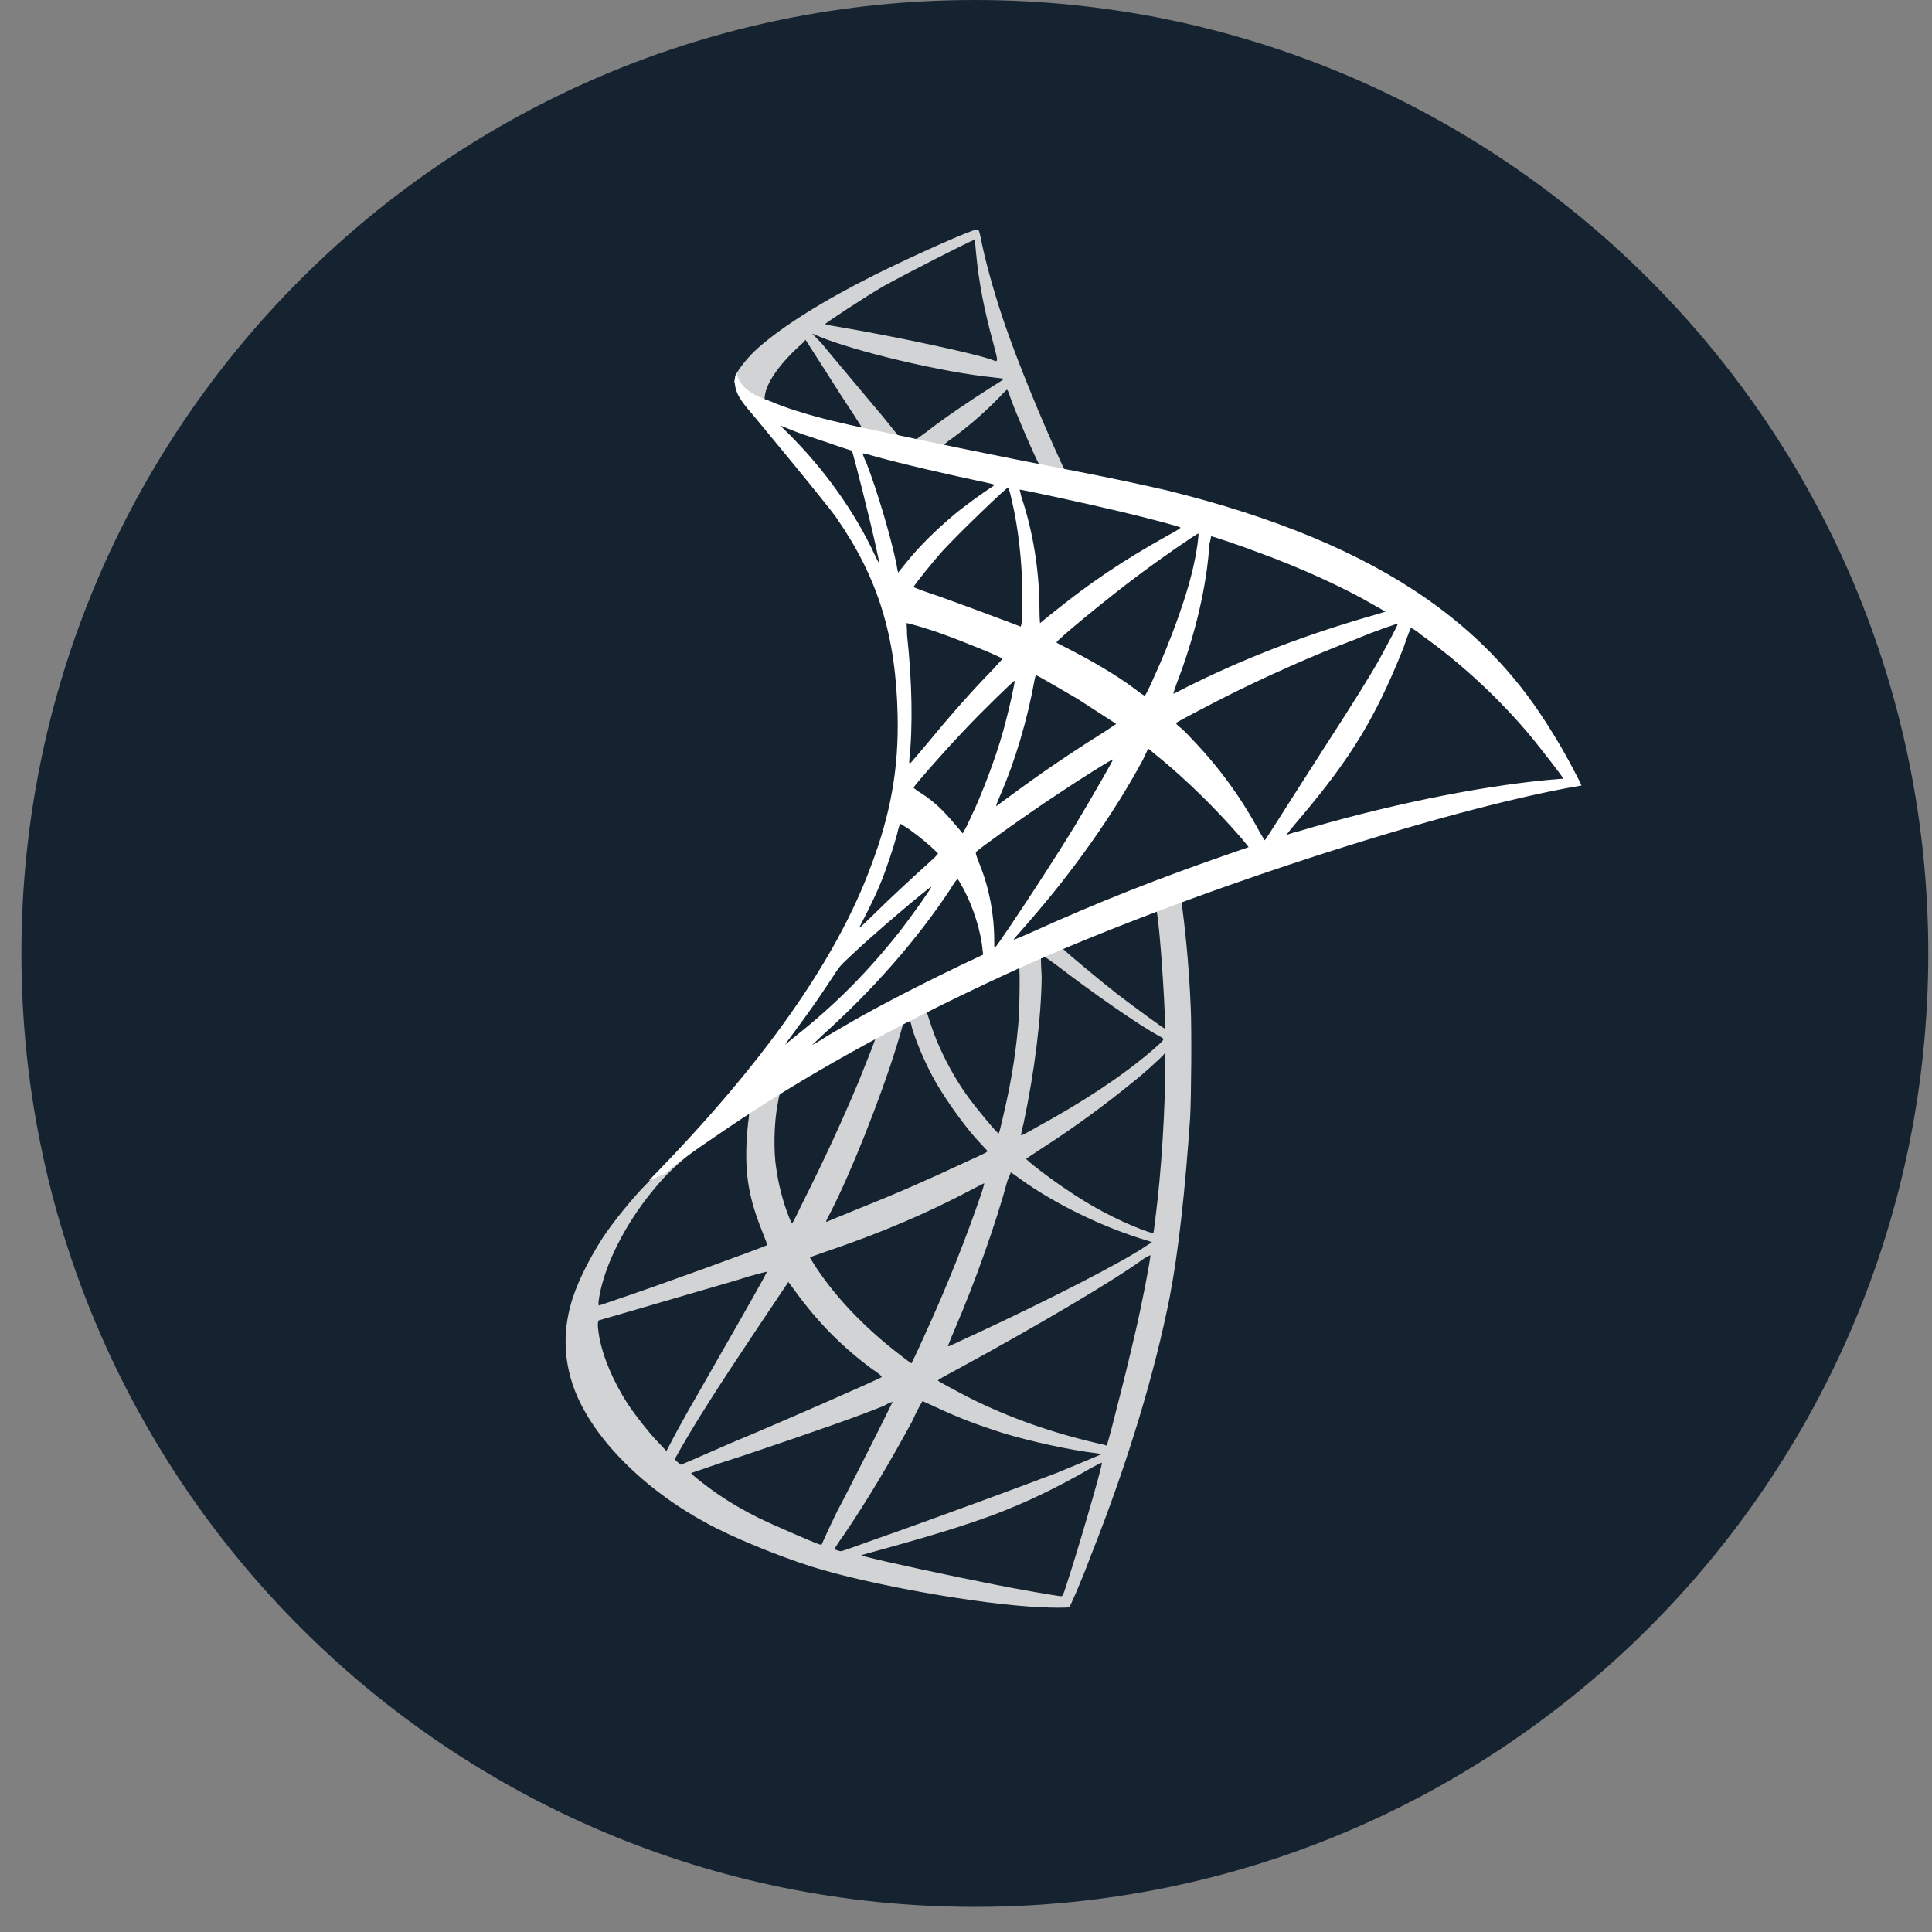 <svg width="62" height="62" viewBox="0 0 62 62" fill="none" xmlns="http://www.w3.org/2000/svg">
<rect x="0" y="0" width="62" height="62" fill="#808080" stroke="none"/>
<g clip-path="url(#clip0_11_95)">
<path d="M61.881 30.597C61.881 47.495 48.182 61.194 31.284 61.194C14.385 61.194 0.687 47.495 0.687 30.597C0.687 13.699 14.385 0 31.284 0C48.182 0 61.881 13.699 61.881 30.597Z" fill="#152331"/>
<path d="M38.725 27.998L31.587 30.899L25.37 34.305L23.635 34.876C23.192 35.403 22.732 35.931 22.218 36.458C21.669 37.051 21.155 37.579 20.766 37.974C20.323 38.414 19.685 39.205 19.349 39.71C18.853 40.479 18.463 41.292 18.304 41.908C18.003 43.028 18.144 44.171 18.729 45.225C19.455 46.566 20.925 47.928 22.625 48.851C23.493 49.335 24.963 49.928 26.061 50.279C27.886 50.851 31.428 51.488 33.376 51.576C33.766 51.598 34.297 51.598 34.315 51.576C34.35 51.532 34.669 50.829 35.005 49.928C36.21 46.895 37.06 44.039 37.538 41.622C37.821 40.15 38.034 38.194 38.193 35.865C38.229 35.206 38.246 33.03 38.211 32.305C38.158 31.097 38.069 30.13 37.945 29.163C37.928 29.031 37.91 28.899 37.928 28.899C37.945 28.877 38.016 28.855 38.902 28.548L38.725 27.998ZM37.095 29.185C37.166 29.185 37.325 31.25 37.379 32.547C37.396 32.81 37.379 33.008 37.379 33.008C37.343 33.008 36.475 32.371 35.838 31.888C35.306 31.47 34.279 30.613 34.12 30.459C34.067 30.415 34.067 30.415 34.51 30.218C35.253 29.888 37.024 29.185 37.095 29.185ZM33.447 30.679C33.5 30.679 33.624 30.767 33.925 30.987C35.041 31.844 36.546 32.898 37.202 33.25C37.396 33.36 37.414 33.316 36.971 33.712C35.997 34.546 34.757 35.359 33.27 36.172C33.004 36.326 32.791 36.436 32.774 36.436C32.756 36.436 32.791 36.26 32.845 36.063C33.199 34.393 33.411 32.701 33.429 31.36C33.394 30.679 33.394 30.679 33.447 30.679ZM32.703 31.031C32.738 31.075 32.721 32.569 32.667 32.986C32.579 33.953 32.419 34.876 32.172 35.909C32.118 36.151 32.065 36.37 32.048 36.37C32.03 36.414 31.286 35.513 31.038 35.162C30.613 34.568 30.294 33.953 30.046 33.36C29.922 33.052 29.727 32.459 29.745 32.459C29.834 32.371 32.685 31.009 32.703 31.031ZM29.178 32.745C29.214 32.767 29.249 32.877 29.267 32.986C29.444 33.58 29.834 34.437 30.17 34.964C30.542 35.557 31.02 36.216 31.41 36.634C31.534 36.766 31.658 36.898 31.676 36.92C31.711 36.964 31.711 36.964 30.843 37.359C29.816 37.843 28.718 38.326 27.443 38.831C27.142 38.963 26.84 39.073 26.539 39.205C26.486 39.227 26.504 39.183 26.646 38.919C27.283 37.689 28.24 35.294 28.771 33.58C28.86 33.294 28.948 32.986 28.966 32.92C28.984 32.833 29.019 32.789 29.09 32.745C29.125 32.767 29.161 32.745 29.178 32.745ZM28.098 33.294C28.116 33.316 27.832 34.019 27.567 34.678C27.035 35.953 26.469 37.183 25.707 38.699C25.583 38.963 25.459 39.205 25.441 39.227C25.406 39.271 25.406 39.271 25.317 39.051C25.14 38.611 24.981 38.018 24.91 37.491C24.822 36.964 24.839 36.063 24.945 35.491C25.016 35.074 25.016 35.074 25.176 34.986C25.831 34.568 28.063 33.272 28.098 33.294ZM37.396 33.777V34.063C37.396 35.557 37.272 37.601 37.078 39.095C37.042 39.359 37.024 39.578 37.007 39.578C37.007 39.578 36.847 39.534 36.67 39.468C35.855 39.161 34.988 38.699 34.191 38.15C33.659 37.798 32.898 37.205 32.933 37.183C32.933 37.183 33.163 37.029 33.429 36.854C34.492 36.172 35.501 35.425 36.387 34.7C36.723 34.437 37.219 33.975 37.325 33.865L37.396 33.777ZM24.024 35.755C24.042 35.755 24.042 35.799 24.007 36.041C23.989 36.216 23.954 36.546 23.954 36.766C23.918 37.733 24.042 38.458 24.432 39.447C24.538 39.71 24.627 39.952 24.627 39.952C24.591 39.996 21.014 41.292 19.898 41.666C19.561 41.776 19.278 41.886 19.242 41.886C19.207 41.908 19.207 41.886 19.207 41.776C19.331 40.787 19.933 39.513 20.783 38.414C21.35 37.689 21.793 37.271 22.554 36.722C23.104 36.37 23.936 35.777 24.024 35.755C24.007 35.755 24.007 35.755 24.024 35.755ZM32.437 37.623C32.437 37.623 32.579 37.711 32.721 37.821C33.872 38.656 35.484 39.425 36.847 39.82L36.971 39.864L36.794 39.974C36.068 40.479 33.712 41.688 31.304 42.809C30.95 42.962 30.613 43.138 30.542 43.16C30.471 43.204 30.418 43.204 30.418 43.204C30.418 43.204 30.507 42.962 30.631 42.677C31.304 41.117 31.977 39.205 32.331 37.886C32.402 37.733 32.437 37.623 32.437 37.623ZM31.587 37.974C31.587 37.974 31.552 38.128 31.499 38.282C31.02 39.688 30.418 41.226 29.621 42.962C29.426 43.402 29.249 43.753 29.249 43.753C29.249 43.753 29.09 43.644 28.895 43.49C27.744 42.611 26.734 41.556 26.079 40.501L25.99 40.347L26.486 40.172C28.24 39.578 29.745 38.941 31.233 38.15C31.392 38.062 31.569 37.974 31.587 37.974ZM36.918 40.282C36.918 40.435 36.653 41.82 36.422 42.809C36.227 43.644 36.068 44.303 35.767 45.467C35.643 45.973 35.519 46.39 35.519 46.39C35.519 46.39 35.484 46.39 35.448 46.368C33.854 46.017 32.402 45.511 31.056 44.83C30.684 44.632 30.135 44.347 30.099 44.303C30.082 44.281 30.418 44.105 30.826 43.885C33.287 42.545 35.82 41.051 36.706 40.391C36.812 40.325 36.901 40.282 36.918 40.282ZM24.609 40.809C24.627 40.831 23.936 42.039 22.98 43.709C22.643 44.303 22.253 44.984 22.112 45.225C21.97 45.489 21.74 45.885 21.616 46.127L21.386 46.566L21.138 46.302C20.854 46.017 20.358 45.379 20.128 45.028C19.668 44.303 19.349 43.556 19.225 42.874C19.172 42.545 19.172 42.391 19.225 42.369C19.313 42.347 20.748 41.929 22.094 41.534C22.838 41.314 23.706 41.073 24.024 40.963C24.343 40.875 24.591 40.809 24.609 40.809ZM25.3 41.139L25.477 41.38C26.256 42.457 27.053 43.248 28.009 43.951C28.187 44.061 28.311 44.171 28.293 44.193C28.257 44.237 24.963 45.687 23.422 46.324C22.572 46.698 21.864 47.005 21.846 47.005L21.74 46.917L21.651 46.83L21.811 46.544C22.324 45.643 22.962 44.632 24.343 42.567L25.3 41.139ZM29.604 44.962C29.604 44.962 29.851 45.072 30.135 45.204C30.843 45.533 31.392 45.731 32.136 45.973C33.057 46.258 34.386 46.544 35.165 46.632C35.289 46.654 35.342 46.654 35.324 46.676C35.289 46.698 34.492 47.027 33.907 47.269C32.986 47.621 30.152 48.675 27.832 49.488C27.407 49.642 27.035 49.774 27.018 49.774C26.965 49.796 26.787 49.73 26.787 49.708C26.787 49.686 26.911 49.488 27.071 49.269C27.85 48.126 28.612 46.83 29.267 45.621C29.444 45.226 29.604 44.962 29.604 44.962ZM28.647 44.984C28.647 44.984 28.275 45.753 27.602 47.071C27.319 47.621 27 48.258 26.876 48.478C26.77 48.697 26.61 49.027 26.522 49.225L26.362 49.576L26.274 49.554C26.079 49.488 24.715 48.895 24.361 48.719C23.918 48.5 23.458 48.236 23.104 47.994C22.678 47.709 22.129 47.269 22.183 47.269C22.2 47.269 22.926 47.005 23.83 46.72C26.185 45.929 27.496 45.467 28.364 45.116C28.505 45.028 28.647 44.984 28.647 44.984ZM35.36 46.94C35.395 47.005 34.51 50.016 34.191 50.961C34.12 51.18 34.102 51.224 34.049 51.224C33.96 51.224 32.685 51.005 31.924 50.851C30.578 50.587 28.328 50.104 27.762 49.95L27.637 49.906L28.434 49.686C30.17 49.203 30.985 48.939 31.835 48.631C32.898 48.236 33.943 47.73 35.005 47.115C35.182 47.027 35.324 46.94 35.36 46.94Z" fill="#D1D3D4"/>
<path d="M31.357 7.365C31.233 7.343 29.32 8.2 28.08 8.816C26.416 9.651 25.123 10.463 24.326 11.167C24.024 11.43 23.653 11.892 23.599 12.068C23.582 12.133 23.564 12.221 23.564 12.287L24.29 13.144L26.008 13.825L30.099 14.726L34.775 15.715L34.828 15.21H34.793L34.173 15.1L34.049 14.836C33.411 13.452 32.703 11.716 32.296 10.551C31.977 9.651 31.676 8.596 31.516 7.849C31.428 7.387 31.41 7.365 31.357 7.365ZM31.268 7.695C31.286 7.695 31.304 7.893 31.322 8.112C31.41 9.057 31.587 9.958 31.853 10.925C32.048 11.672 32.048 11.628 31.817 11.54C31.268 11.342 28.806 10.815 27.018 10.508C26.734 10.463 26.486 10.42 26.486 10.398C26.469 10.376 27.779 9.519 28.346 9.189C29.09 8.772 31.127 7.739 31.268 7.695ZM26.061 10.705L26.274 10.793C27.425 11.277 30.294 11.958 31.888 12.112C32.065 12.133 32.225 12.155 32.225 12.155C32.225 12.155 32.083 12.265 31.888 12.375C31.127 12.859 30.277 13.43 29.692 13.891C29.515 14.023 29.356 14.133 29.338 14.133C29.32 14.133 29.196 14.111 29.09 14.089L28.877 14.045L28.346 13.386C27.39 12.243 26.646 11.364 26.362 11.013L26.061 10.705ZM25.849 10.903L26.61 12.09C27.018 12.749 27.443 13.364 27.531 13.518C27.62 13.65 27.691 13.781 27.691 13.781C27.673 13.803 26.593 13.54 26.026 13.386C25.441 13.21 25.194 13.144 24.839 12.991L24.538 12.881V12.793C24.538 12.353 24.999 11.672 25.778 10.991L25.849 10.903ZM32.313 12.507C32.331 12.507 32.367 12.573 32.42 12.749C32.597 13.254 33.181 14.595 33.323 14.858C33.358 14.946 33.447 14.946 32.685 14.792C30.861 14.419 30.277 14.309 30.277 14.287C30.277 14.287 30.33 14.243 30.401 14.177C30.967 13.781 31.534 13.298 32.048 12.771C32.172 12.639 32.278 12.529 32.313 12.507Z" fill="#D1D3D4"/>
<path d="M23.635 11.958C23.635 11.958 23.511 12.199 23.635 12.551C23.706 12.771 23.918 13.034 24.148 13.298C24.148 13.298 26.557 16.199 26.841 16.616C28.169 18.528 28.753 20.395 28.806 22.966C28.842 24.636 28.594 26.087 27.956 27.779C26.841 30.811 24.467 34.173 20.819 37.886L21.35 37.667C21.687 37.337 22.165 37.008 23.263 36.26C25.813 34.525 28.665 32.942 32.172 31.316C37.219 28.965 45.526 26.197 50.255 25.296L50.751 25.208L50.68 25.054C50.255 24.219 49.954 23.713 49.599 23.164C48.572 21.56 47.315 20.286 45.774 19.209C43.666 17.737 40.921 16.594 37.45 15.737C36.794 15.583 35.36 15.276 34.191 15.056C31.711 14.573 30.117 14.243 28.364 13.869C27.726 13.738 26.788 13.54 26.168 13.364C25.849 13.276 25.229 13.1 24.733 12.881C24.308 12.727 23.759 12.529 23.635 11.958ZM25.034 13.65C25.034 13.65 25.123 13.694 25.247 13.738C25.459 13.825 25.725 13.935 26.026 14.023C26.256 14.111 26.504 14.177 26.734 14.265C27.053 14.375 27.337 14.463 27.337 14.463C27.372 14.507 27.921 16.682 28.098 17.495C28.169 17.803 28.222 18.088 28.222 18.088C28.222 18.088 28.151 17.979 28.08 17.825C27.443 16.44 26.451 15.056 25.3 13.913C25.14 13.76 25.034 13.65 25.034 13.65ZM27.691 14.551C27.726 14.551 27.832 14.573 27.974 14.617C28.895 14.88 30.542 15.254 31.587 15.473C31.764 15.517 31.906 15.539 31.906 15.561C31.906 15.583 31.835 15.627 31.764 15.671C31.587 15.781 30.861 16.308 30.631 16.506C30.029 17.012 29.497 17.539 29.108 18.022L28.824 18.374C28.824 18.374 28.789 18.264 28.771 18.11C28.576 17.187 28.169 15.803 27.797 14.836C27.726 14.704 27.673 14.551 27.691 14.551C27.673 14.551 27.673 14.551 27.691 14.551ZM32.349 15.649C32.384 15.671 32.437 15.891 32.544 16.396C32.738 17.363 32.827 18.462 32.809 19.473C32.791 19.758 32.791 20.022 32.774 20.044L32.756 20.11L32.473 20C31.888 19.78 30.95 19.429 30.153 19.143C29.692 18.989 29.32 18.857 29.32 18.835C29.32 18.791 29.993 17.956 30.277 17.649C30.826 17.056 32.313 15.627 32.349 15.649ZM32.721 15.715C32.738 15.693 34.952 16.177 35.962 16.418C36.706 16.594 37.804 16.88 37.875 16.924C37.91 16.946 37.786 17.012 37.432 17.209C36.015 18 34.952 18.726 33.89 19.582C33.606 19.802 33.376 20 33.376 20C33.376 20 33.358 19.802 33.358 19.582C33.358 18.308 33.146 17.034 32.774 15.935C32.756 15.825 32.721 15.737 32.721 15.715ZM38.459 17.122C38.477 17.143 38.406 17.693 38.335 18C38.14 18.989 37.609 20.483 36.971 21.868C36.865 22.11 36.759 22.307 36.741 22.329C36.723 22.329 36.582 22.241 36.422 22.11C35.802 21.648 35.076 21.23 34.315 20.835C34.102 20.725 33.907 20.637 33.907 20.615C33.872 20.571 35.608 19.143 36.529 18.462C37.255 17.913 38.441 17.099 38.459 17.122ZM38.866 17.209C38.92 17.209 39.894 17.539 40.407 17.737C41.682 18.198 43.135 18.857 44.074 19.407L44.463 19.627L44.18 19.714C41.86 20.374 39.876 21.143 37.963 22.11C37.804 22.197 37.662 22.263 37.662 22.263C37.644 22.263 37.697 22.11 37.768 21.912C38.353 20.395 38.725 18.814 38.813 17.451C38.849 17.319 38.866 17.209 38.866 17.209ZM29.09 20C29.108 19.978 29.852 20.198 30.259 20.352C30.879 20.571 32.172 21.099 32.172 21.143C32.172 21.143 32.03 21.297 31.853 21.494C31.144 22.219 30.471 22.988 29.657 23.977C29.409 24.263 29.214 24.505 29.196 24.505C29.178 24.505 29.178 24.461 29.178 24.417C29.302 23.296 29.267 21.846 29.108 20.374C29.108 20.154 29.09 20 29.09 20ZM44.853 20.022C44.87 20.044 44.499 20.725 44.286 21.121C43.967 21.692 43.489 22.461 42.409 24.131C41.842 25.01 41.204 26.021 40.992 26.35C40.779 26.68 40.602 26.966 40.584 26.966C40.584 26.966 40.514 26.856 40.425 26.702C39.823 25.581 39.097 24.593 38.247 23.713C38.087 23.538 37.91 23.362 37.839 23.318C37.786 23.274 37.733 23.208 37.733 23.208C37.733 23.186 38.654 22.703 39.345 22.351C40.567 21.736 42.232 20.989 43.471 20.527C44.144 20.242 44.853 20 44.853 20.022ZM45.278 20.154C45.296 20.154 45.437 20.22 45.579 20.352C46.89 21.274 48.182 22.483 49.192 23.713C49.475 24.065 50.184 24.966 50.166 24.988C50.166 24.988 49.918 25.01 49.635 25.032C47.368 25.252 44.463 25.845 41.665 26.68C41.47 26.724 41.311 26.79 41.293 26.79C41.275 26.79 41.488 26.526 41.753 26.218C43.401 24.263 44.144 23.01 45.03 20.813C45.154 20.439 45.26 20.176 45.278 20.154C45.26 20.154 45.26 20.154 45.278 20.154ZM33.252 21.67C33.323 21.692 34.031 22.11 34.563 22.417C35.041 22.725 35.785 23.208 35.82 23.23C35.82 23.23 35.572 23.406 35.253 23.604C34.244 24.241 33.376 24.834 32.455 25.515C32.189 25.713 31.977 25.867 31.977 25.867C31.959 25.867 31.959 25.845 32.101 25.515C32.579 24.417 32.969 23.098 33.199 21.824C33.217 21.736 33.234 21.67 33.252 21.67ZM32.561 21.846C32.579 21.868 32.402 22.681 32.278 23.142C32.065 23.999 31.676 25.054 31.322 25.867C31.233 26.065 31.109 26.328 31.038 26.482L30.896 26.746L30.595 26.394C30.241 25.977 29.958 25.713 29.586 25.471C29.444 25.384 29.32 25.296 29.32 25.274C29.32 25.23 30.241 24.175 30.95 23.428C31.463 22.878 32.544 21.824 32.561 21.846ZM36.847 24.021L37.113 24.241C37.715 24.724 38.424 25.384 38.973 25.955C39.274 26.262 39.876 26.922 40 27.098L40.071 27.185L39.628 27.339C37.148 28.196 35.253 28.943 33.022 29.954C32.774 30.064 32.561 30.152 32.544 30.152C32.508 30.152 32.49 30.196 33.039 29.558C34.456 27.932 35.732 26.131 36.67 24.395L36.847 24.021ZM35.714 24.373C35.732 24.395 34.988 25.669 34.545 26.416C34.014 27.295 33.075 28.745 32.437 29.69C32.172 30.086 31.941 30.415 31.924 30.415C31.906 30.415 31.906 30.328 31.906 30.174C31.906 29.361 31.747 28.504 31.445 27.757C31.322 27.449 31.304 27.383 31.322 27.339C31.428 27.229 32.986 26.109 33.996 25.449C34.651 25.01 35.696 24.351 35.714 24.373ZM28.895 26.438C28.913 26.438 29.037 26.526 29.178 26.614C29.515 26.856 29.834 27.119 30.099 27.383C30.117 27.405 29.976 27.537 29.781 27.713C29.267 28.174 28.488 28.899 28.045 29.339C27.567 29.8 27.549 29.822 27.602 29.712C27.956 29.031 28.134 28.658 28.328 28.174C28.488 27.735 28.665 27.229 28.789 26.768C28.824 26.592 28.877 26.438 28.895 26.438ZM30.719 28.218C30.755 28.218 30.773 28.262 30.932 28.548C31.233 29.119 31.481 29.888 31.534 30.503L31.552 30.635L30.808 30.987C29.48 31.624 28.258 32.261 27.443 32.723C27.212 32.855 26.805 33.096 26.54 33.25C26.274 33.426 26.061 33.536 26.061 33.536C26.061 33.536 26.221 33.382 26.433 33.184C28.045 31.734 29.444 30.13 30.489 28.548C30.595 28.372 30.702 28.218 30.719 28.218ZM29.887 28.46C29.905 28.482 29.285 29.361 28.877 29.888C27.832 31.206 26.805 32.239 25.53 33.25C25.371 33.382 25.229 33.492 25.211 33.514C25.176 33.536 25.229 33.47 25.778 32.723C26.132 32.239 26.398 31.844 26.717 31.36C26.929 31.031 26.965 30.987 27.248 30.723C28.027 29.976 29.852 28.438 29.887 28.46Z" fill="white"/>
</g>
<defs>
<clipPath id="clip0_11_95">
<rect width="62" height="62" fill="white"/>
</clipPath>
</defs>
</svg>
